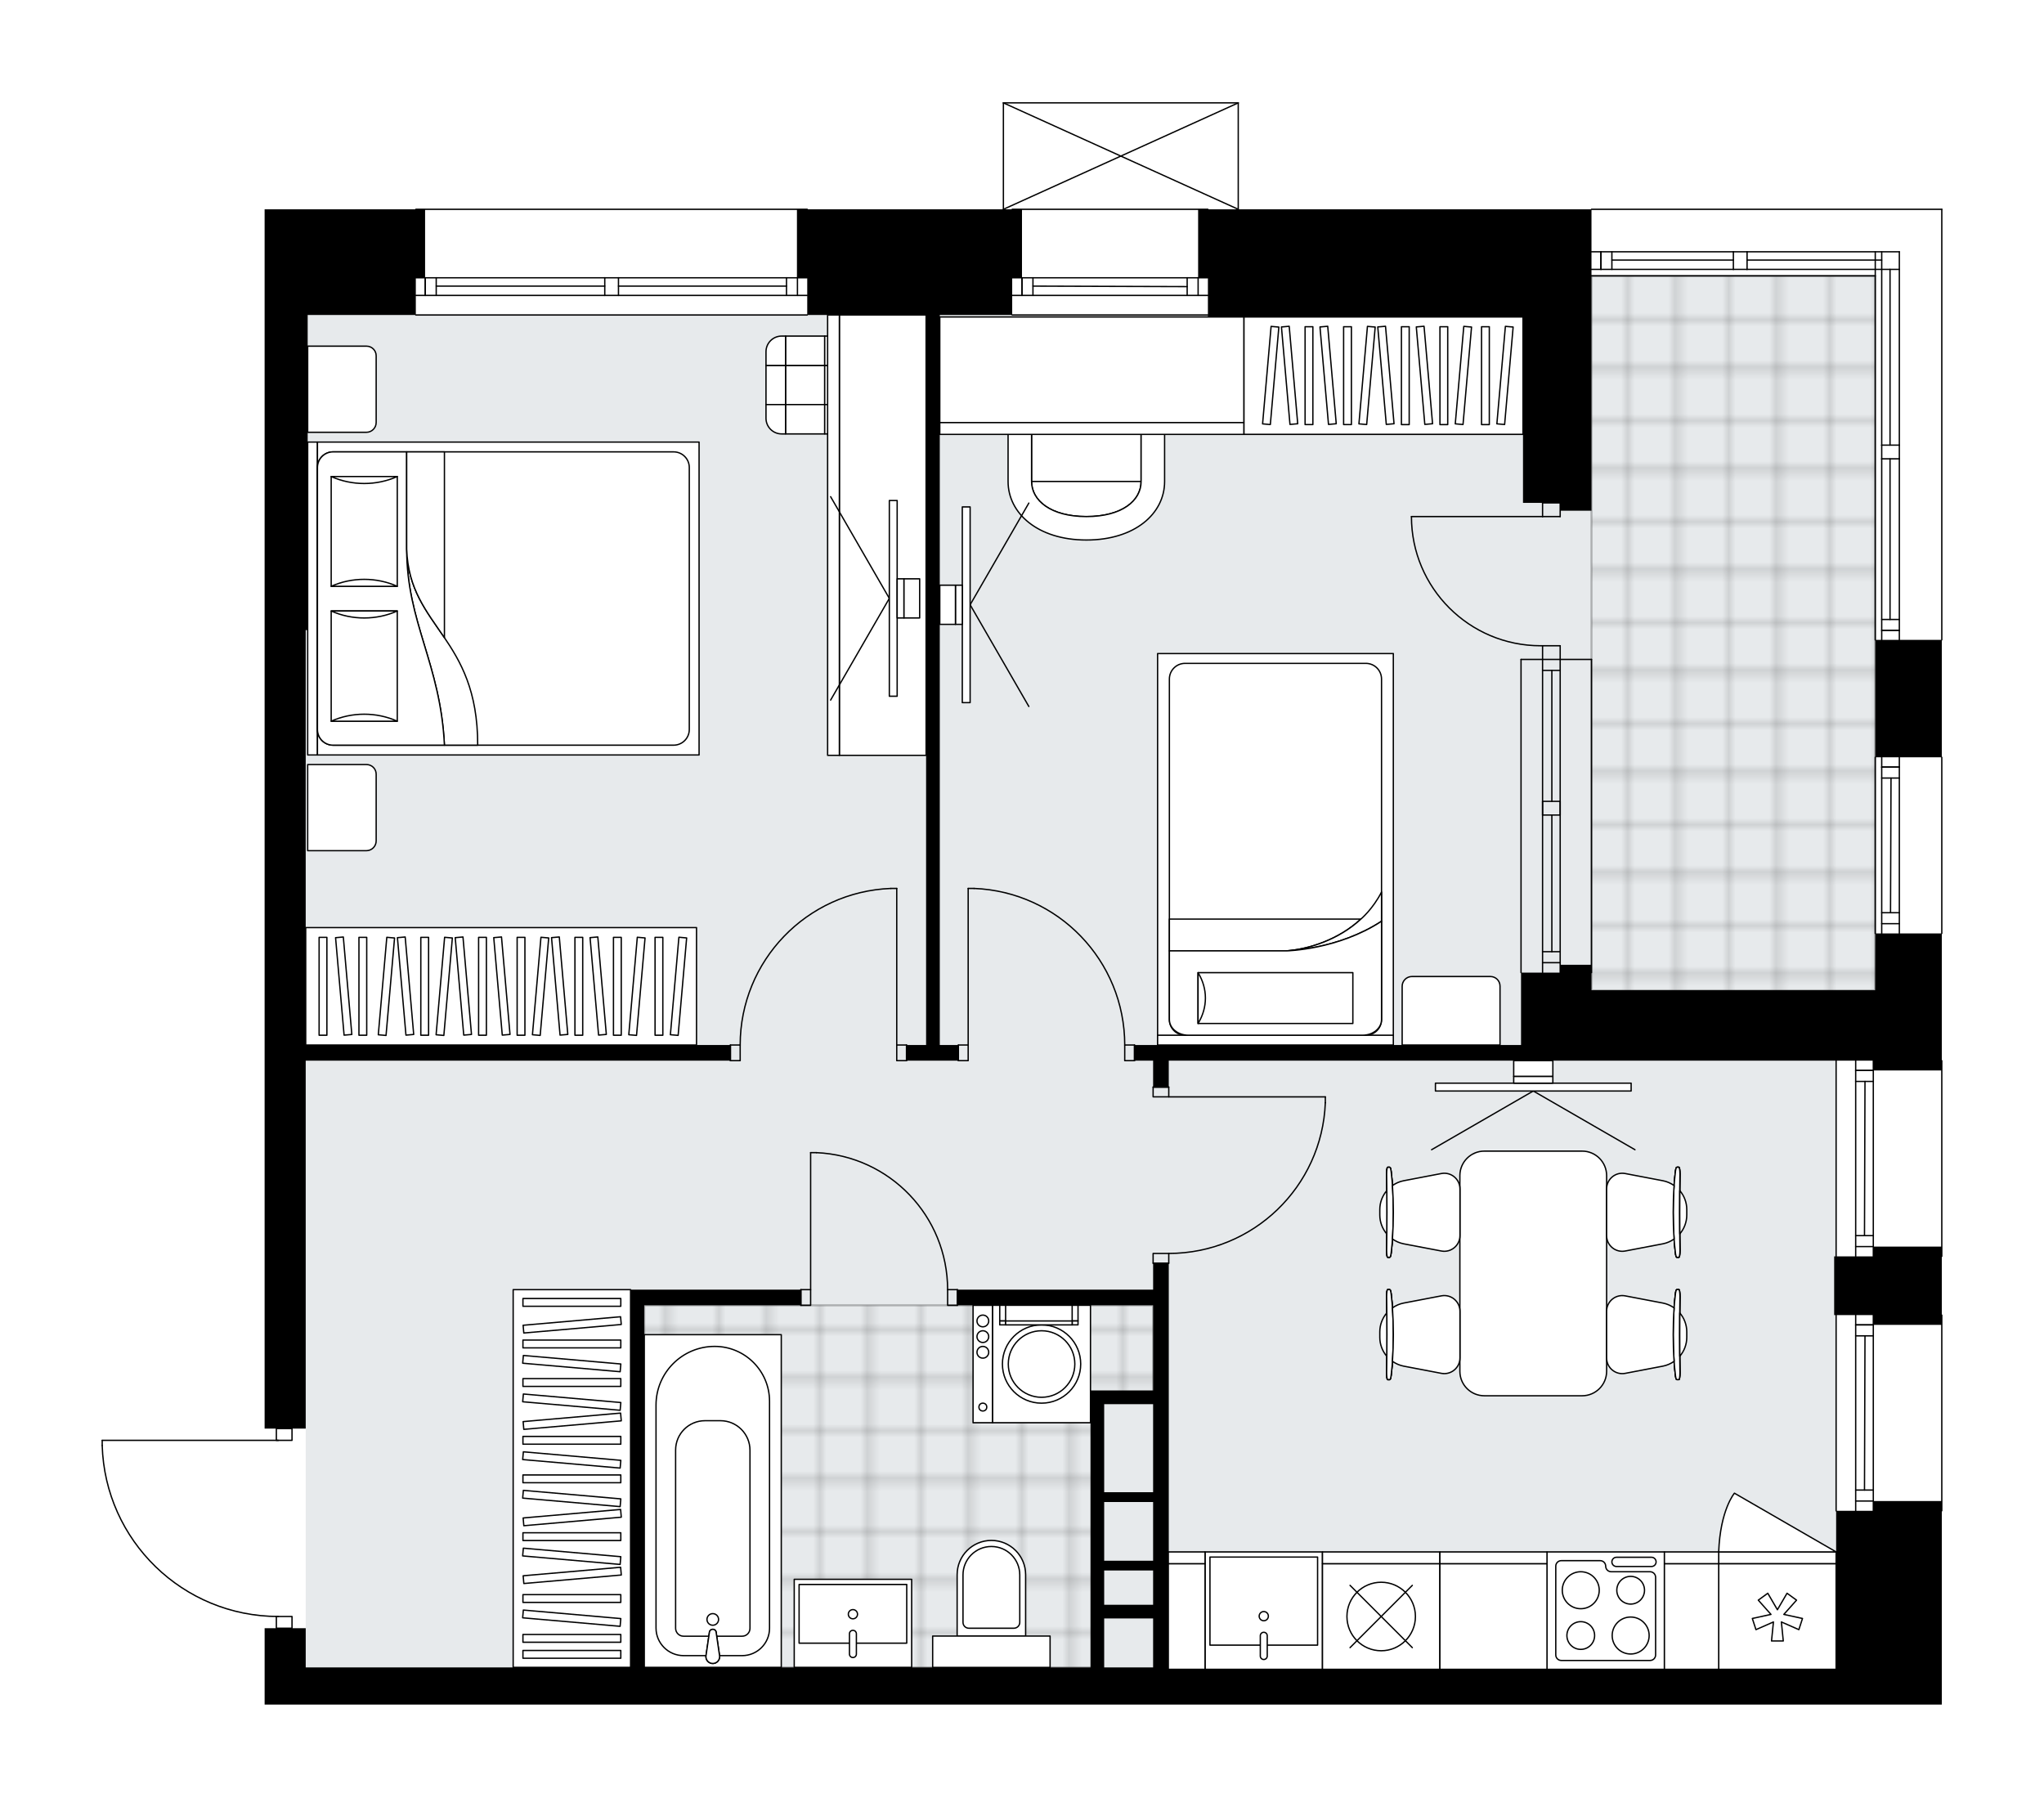 <svg xmlns="http://www.w3.org/2000/svg" xmlns:xlink="http://www.w3.org/1999/xlink" height="1767.78px" id="Layer_1" style="enable-background:new 0 0 2000 1767.78;" version="1.1" viewBox="0 0 2000 1767.78" width="2000px" x="0px" y="0px" xml:space="preserve">
<style type="text/css">
	.st0{fill:none;}
	.st1{opacity:0.25;fill:none;stroke:#000000;stroke-width:0.4;stroke-miterlimit:10;}
	.st2{fill:#FFFFFF;}
	.st3{fill:#E7EAEC;}
	
		.st4{fill:url(#SVGID_1_);stroke:#000000;stroke-width:2;stroke-linecap:round;stroke-linejoin:round;stroke-miterlimit:10;stroke-opacity:0.25;}
	
		.st5{fill:url(#SVGID_00000046340006368304794150000004859727982736964480_);stroke:#000000;stroke-width:2;stroke-linecap:round;stroke-linejoin:round;stroke-miterlimit:10;stroke-opacity:0.25;}
	.st6{fill:none;stroke:#000000;stroke-width:1.3;stroke-linecap:round;stroke-linejoin:round;stroke-miterlimit:10;}
	.st7{fill:#FFFFFF;stroke:#000000;stroke-width:1.3;stroke-linecap:round;stroke-linejoin:round;stroke-miterlimit:10;}
	.st8{fill:none;stroke:#000000;stroke-width:1.3;stroke-linecap:round;stroke-linejoin:round;stroke-dasharray:1.915;}
	.st9{font-family: 'Arial-BoldMT','Arial'; font-weight:bold;}
	.st10{font-size:100.366px;}
	.st11{font-size:84.925px;}
	.st12{font-family: 'ArialMT','Arial';}
	.st13{font-size:40px;}
</style>
<pattern height="14.57" id="New_Pattern_Swatch_2" patternUnits="userSpaceOnUse" style="overflow:visible;" viewBox="7.49 -22.06 14.57 14.57" width="14.57" x="4280.4" y="-3095.89">
	<g>
		<rect class="st0" height="14.57" width="14.57" x="7.49" y="-22.06" />
		<g>
			<rect class="st1" height="7.29" width="7.29" x="14.77" y="-7.49" />
		</g>
		<g>
			<rect class="st1" height="7.29" width="7.29" x="0.2" y="-7.49" />
		</g>
		<g>
			<rect class="st1" height="7.29" width="7.29" x="22.06" y="-14.77" />
		</g>
		<g>
			<rect class="st1" height="7.29" width="7.29" x="7.49" y="-14.77" />
			<rect class="st1" height="7.29" width="7.29" x="14.77" y="-22.06" />
		</g>
		<g>
			<rect class="st1" height="7.29" width="7.29" x="0.2" y="-22.06" />
		</g>
		<g>
			<rect class="st1" height="7.29" width="7.29" x="22.06" y="-29.35" />
		</g>
		<g>
			<rect class="st1" height="7.29" width="7.29" x="7.49" y="-29.35" />
		</g>
	</g>
</pattern>
<path class="st2" d="M1900.65,204.78v421.28  c0,0.36-0.29,0.65-0.65,0.65v113.59c0.36,0,0.65,0.29,0.65,0.65V913.3c0,0.36-0.29,0.65-0.65,0.65v54.88v68.29  c0.36,0,0.65,0.29,0.65,0.65v191.49c0,0.36-0.29,0.65-0.65,0.65v56.15c0.36,0,0.65,0.29,0.65,0.65v191.49  c0,0.36-0.29,0.65-0.65,0.65v188.93h-103.41h-270h-344.68H677.02v1.91c0,0.36-0.29,0.65-0.65,0.65s-0.65-0.29-0.65-0.65v-1.91  h-68.29h-308.3h-40.21v-74.68h10.84v-10.87c-44.31-0.65-86.11-17.94-117.97-48.87c-32.48-31.53-51.1-73.81-52.44-119.06  c0,0,0-0.01,0-0.01c0,0,0-0.01,0-0.01v-5.02c0-0.36,0.29-0.65,0.65-0.65h169.76v-10.84c0,0,0,0,0,0h-10.84v-95.74V616.49v-68.94  V308.19V271.8v-67.02h147.3c0-0.36,0.29-0.65,0.65-0.65h382.98c0.36,0,0.65,0.29,0.65,0.65h190.64V100.65c0,0,0,0,0-0.01  c0-0.05,0.02-0.09,0.03-0.14c0.01-0.04,0.01-0.08,0.03-0.12c0,0,0-0.01,0-0.01c0.01-0.03,0.04-0.05,0.06-0.08  c0.03-0.04,0.05-0.09,0.09-0.12c0.03-0.03,0.07-0.05,0.1-0.07c0.03-0.02,0.07-0.05,0.1-0.06c0.05-0.02,0.1-0.03,0.16-0.03  c0.03,0,0.05-0.02,0.08-0.02h0.02c0,0,0,0,0,0h229.77c0.03,0,0.06,0.01,0.1,0.02c0.05,0.01,0.1,0.01,0.14,0.03  c0.04,0.02,0.07,0.04,0.11,0.07c0.03,0.02,0.07,0.04,0.1,0.07c0.04,0.04,0.06,0.08,0.09,0.13c0.02,0.03,0.04,0.04,0.05,0.07  c0,0,0,0,0,0.01c0.02,0.04,0.02,0.09,0.03,0.13c0.01,0.04,0.02,0.08,0.03,0.12c0,0,0,0,0,0.01v104.13h344.34  c0-0.36,0.29-0.65,0.65-0.65H1900C1900.36,204.13,1900.65,204.42,1900.65,204.78z" id="background" />
<g id="floor">
	<polygon class="st3" points="1796.59,1037.77 1834.89,1037.77 1834.89,269.89 1488.29,269.89 1488.29,308.19 299.13,308.19    299.13,1631.39 1796.59,1631.39  " />
	<pattern id="SVGID_1_" patternTransform="matrix(6.588 0 0 6.588 66926.922 17101.625)" xlink:href="#New_Pattern_Swatch_2">
	</pattern>
	<polygon class="st4" points="1073.72,1370.27 1128.29,1370.27 1128.29,1277.13 630.41,1277.13 630.41,1631.39 1073.72,1631.39  " />
	
		<pattern id="SVGID_00000066501584338945926650000012095305044054880700_" patternTransform="matrix(6.588 0 0 6.588 66926.922 17101.625)" xlink:href="#New_Pattern_Swatch_2">
	</pattern>
	
		<polygon points="   1557.23,969.03 1557.23,269.89 1834.89,269.89 1834.89,969.03  " style="fill:url(#SVGID_00000066501584338945926650000012095305044054880700_);stroke:#000000;stroke-width:2;stroke-linecap:round;stroke-linejoin:round;stroke-miterlimit:10;stroke-opacity:0.25;" />
	<g id="LWPOLYLINE_00000086673169588588016020000008438063960001882796_">
		<rect class="st6" height="15.32" width="9.57" x="783.61" y="1261.82" />
	</g>
	<g id="LWPOLYLINE_00000150784190005059568450000011428027107464840876_">
		<rect class="st6" height="15.32" width="9.57" x="927.22" y="1261.82" />
	</g>
	<g id="LINE_00000138555995449198087380000015296780463297201078_">
		<line class="st6" x1="783.61" x2="783.61" y1="1261.82" y2="1277.13" />
	</g>
	<g id="LINE_00000097476713396522447670000006097117601453011108_">
		<line class="st6" x1="936.8" x2="936.8" y1="1261.82" y2="1277.13" />
	</g>
	<g id="LINE_00000029753291952608925340000008879180673789180089_">
		<line class="st6" x1="793.18" x2="793.18" y1="1261.82" y2="1127.77" />
	</g>
	<g id="ARC_00000168808738075330731490000007788693487181633969_">
		<path class="st6" d="M798.92,1127.77c71.73,3.19,128.25,62.25,128.3,134.04" />
	</g>
	<g id="LINE_00000054949396780444385400000013320633386098896317_">
		<line class="st6" x1="793.18" x2="798.92" y1="1127.77" y2="1127.77" />
	</g>
	<g id="LWPOLYLINE_00000039835887847585613620000010791062513946036887_">
		<rect class="st6" height="9.57" width="15.32" x="1128.29" y="1063.62" />
	</g>
	<g id="LWPOLYLINE_00000180361806642500382900000018116281785937942664_">
		<rect class="st6" height="9.57" width="15.32" x="1128.29" y="1226.39" />
	</g>
	<g id="LINE_00000011008108476084609590000007878821478702343598_">
		<line class="st6" x1="1143.61" x2="1128.29" y1="1063.62" y2="1063.62" />
	</g>
	<g id="LINE_00000083050825151711855070000001336457007014642616_">
		<line class="st6" x1="1143.61" x2="1128.29" y1="1235.96" y2="1235.96" />
	</g>
	<g id="LINE_00000031171418877602658340000008714358435111790515_">
		<line class="st6" x1="1143.61" x2="1296.8" y1="1073.2" y2="1073.2" />
	</g>
	<g id="LINE_00000047048240061428867590000016094787152295635585_">
		<line class="st6" x1="1296.8" x2="1296.8" y1="1078.94" y2="1073.2" />
	</g>
	<g id="ARC_00000111871115330245900570000003764344662248668550_">
		<path class="st6" d="M1296.8,1078.94c-3.19,82.31-70.82,147.41-153.19,147.45" />
	</g>
	<g id="LWPOLYLINE_00000085933301378074692570000007483901276278983809_">
		<rect class="st6" height="15.32" width="9.57" x="937.76" y="1022.45" />
	</g>
	<g id="LWPOLYLINE_00000092451700891369469070000016593340338119961986_">
		<rect class="st6" height="15.32" width="9.57" x="1100.52" y="1022.45" />
	</g>
	<g id="LINE_00000101089451687777878610000002957510567329078947_">
		<line class="st6" x1="937.76" x2="937.76" y1="1022.45" y2="1037.77" />
	</g>
	<g id="LINE_00000071551215320088614380000003518554539990316932_">
		<line class="st6" x1="1110.1" x2="1110.1" y1="1022.45" y2="1037.77" />
	</g>
	<g id="LINE_00000105407981497014543940000015939501647852369054_">
		<line class="st6" x1="947.33" x2="947.33" y1="1022.45" y2="869.26" />
	</g>
	<g id="LINE_00000029007982220679049980000012489203670986111650_">
		<line class="st6" x1="953.08" x2="947.33" y1="869.26" y2="869.26" />
	</g>
	<g id="ARC_00000008869729847912930300000017529869580064883345_">
		<path class="st6" d="M953.08,869.26c82.31,3.19,147.41,70.82,147.45,153.19" />
	</g>
	<g id="LWPOLYLINE_00000165929213871423606380000012111980215966593696_">
		<rect class="st6" height="15.32" width="9.57" x="877.44" y="1022.45" />
	</g>
	<g id="LWPOLYLINE_00000078735226516061926870000008320994538712305554_">
		<rect class="st6" height="15.32" width="9.57" x="714.67" y="1022.45" />
	</g>
	<g id="LINE_00000037654178678593057620000005899760928157847948_">
		<line class="st6" x1="887.01" x2="887.01" y1="1022.45" y2="1037.77" />
	</g>
	<g id="LINE_00000104694620864098027520000016537485936546003088_">
		<line class="st6" x1="714.67" x2="714.67" y1="1022.45" y2="1037.77" />
	</g>
	<g id="LINE_00000097495339603505707270000006476358778629525672_">
		<line class="st6" x1="877.44" x2="877.44" y1="1022.45" y2="869.26" />
	</g>
	<g id="LINE_00000167359300281226223170000018310738214575797403_">
		<line class="st6" x1="871.69" x2="877.44" y1="869.26" y2="869.26" />
	</g>
	<g id="ARC_00000128483418826478808930000015982761327578003347_">
		<path class="st6" d="M724.24,1022.45c0.04-82.37,65.14-150,147.45-153.19" />
	</g>
	<g id="LWPOLYLINE_00000104707194971434066830000001922561842697661599_">
		<rect class="st6" height="11.49" width="15.32" x="270.41" y="1581.61" />
	</g>
	<g id="LWPOLYLINE_00000065036218763769549730000005464881237136911771_">
		<rect class="st6" height="11.49" width="15.32" x="270.41" y="1397.77" />
	</g>
	<g id="LWPOLYLINE_00000136377841722698395860000006644492206012960682_">
		<path class="st6" d="M100,1414.28c2.76,93.2,79.1,167.32,172.34,167.32" />
	</g>
	<g id="LINE_00000147185557032711565220000017980867801903787668_">
		<line class="st6" x1="272.34" x2="100" y1="1409.26" y2="1409.26" />
	</g>
	<g id="LINE_00000099631566509518044520000006709091104276633747_">
		<line class="st6" x1="100" x2="100" y1="1409.26" y2="1414.28" />
	</g>
	<g id="ARC_00000052800350984529218940000015379396819170078896_">
		<path class="st6" d="M1381.06,505.42c0.01,69.81,56.6,126.4,126.42,126.4c0.63,0,1.25,0,1.88-0.01" />
	</g>
	<g id="LINE_00000129897949486797560630000000695065075260590990_">
		<line class="st6" x1="1509.36" x2="1381.06" y1="505.42" y2="505.42" />
	</g>
	<g id="LINE_00000015337595310572857540000007732916898152609955_">
		<line class="st6" x1="1509.36" x2="1509.36" y1="645.21" y2="631.81" />
	</g>
	<g id="LINE_00000168829121564032510600000015015423786402181033_">
		<line class="st6" x1="1509.36" x2="1526.59" y1="631.81" y2="631.81" />
	</g>
	<g id="LINE_00000119102385160559290090000014734405788592995459_">
		<line class="st6" x1="1526.59" x2="1526.59" y1="631.81" y2="645.21" />
	</g>
	<g id="LINE_00000136413885385503457120000006916870959782813609_">
		<line class="st6" x1="1526.59" x2="1526.59" y1="492.02" y2="505.42" />
	</g>
	<g id="LINE_00000059988310370611776570000002045850090344349607_">
		<line class="st6" x1="1526.59" x2="1509.36" y1="505.42" y2="505.42" />
	</g>
	<g id="LINE_00000063611366980194995320000004620925023571703194_">
		<line class="st6" x1="1509.36" x2="1509.36" y1="505.42" y2="492.02" />
	</g>
	<g id="LINE_00000129899673064175597830000003896060249397091211_">
		<line class="st6" x1="1526.59" x2="1509.36" y1="492.02" y2="492.02" />
	</g>
	<g id="LINE_00000178181658713394033670000015475702817187596965_">
		<line class="st6" x1="406.87" x2="789.86" y1="204.78" y2="204.78" />
	</g>
	<g id="LINE_00000147917840452291317870000009677651281458706097_">
		<line class="st6" x1="789.86" x2="605.16" y1="289.04" y2="289.04" />
	</g>
	<g id="LINE_00000085226197966240930950000004711438090962545057_">
		<line class="st6" x1="591.75" x2="406.87" y1="289.04" y2="289.04" />
	</g>
	<g id="LINE_00000129908564811453976940000016541556854597156287_">
		<line class="st6" x1="416.11" x2="416.11" y1="271.8" y2="289.04" />
	</g>
	<g id="LINE_00000068635013991051707810000010348360989138465723_">
		<line class="st6" x1="780.28" x2="780.28" y1="271.8" y2="289.04" />
	</g>
	<g id="LINE_00000132080367197633866300000014697517070948025503_">
		<line class="st6" x1="789.86" x2="605.16" y1="271.8" y2="271.8" />
	</g>
	<g id="LINE_00000047044181764851799180000004189778906584907427_">
		<line class="st6" x1="591.75" x2="406.87" y1="271.8" y2="271.8" />
	</g>
	<g id="LINE_00000024682432193430904090000010155005746112168625_">
		<line class="st6" x1="591.75" x2="426.83" y1="279.94" y2="279.94" />
	</g>
	<g id="LINE_00000005986469134199307250000009995607604364547753_">
		<line class="st6" x1="769.56" x2="605.16" y1="279.94" y2="279.94" />
	</g>
	<g id="LINE_00000057123472947634815110000004157347163986896039_">
		<line class="st6" x1="769.56" x2="769.56" y1="289.04" y2="271.8" />
	</g>
	<g id="LINE_00000153683911333139902710000001469104271268014780_">
		<line class="st6" x1="416.11" x2="416.11" y1="271.8" y2="289.04" />
	</g>
	<g id="LINE_00000085215602085415555570000003841399571041600416_">
		<line class="st6" x1="426.83" x2="426.83" y1="289.04" y2="271.8" />
	</g>
	<g id="LINE_00000085245832651998667180000011711955483254261175_">
		<line class="st6" x1="605.16" x2="605.16" y1="271.8" y2="289.04" />
	</g>
	<g id="LINE_00000066480455614764163930000004819506351043645087_">
		<line class="st6" x1="605.16" x2="591.75" y1="289.04" y2="289.04" />
	</g>
	<g id="LINE_00000030454317777419596370000014537324801221945022_">
		<line class="st6" x1="591.75" x2="591.75" y1="289.04" y2="271.8" />
	</g>
	<g id="LINE_00000165198080900382997420000012756615373091524513_">
		<line class="st6" x1="591.75" x2="605.16" y1="271.8" y2="271.8" />
	</g>
	<g id="LINE_00000027564513475852562920000015727397208327047068_">
		<line class="st6" x1="789.86" x2="406.87" y1="308.19" y2="308.19" />
	</g>
	<g id="LINE_00000042012582699820993250000011068817324873322121_">
		<line class="st6" x1="1509.36" x2="1509.36" y1="645.21" y2="951.6" />
	</g>
	<g id="LINE_00000103963574241979145620000007475267227601145490_">
		<line class="st6" x1="1526.59" x2="1526.59" y1="645.21" y2="951.6" />
	</g>
	<g id="LINE_00000116935404628343507050000004596230340448568477_">
		<line class="st6" x1="1518.45" x2="1518.45" y1="655.94" y2="784.04" />
	</g>
	<g id="LINE_00000114038475760909101890000004199801404559779458_">
		<line class="st6" x1="1509.36" x2="1526.59" y1="941.89" y2="941.89" />
	</g>
	<g id="LINE_00000140722221859558521340000017376754510279269565_">
		<line class="st6" x1="1509.36" x2="1526.59" y1="655.94" y2="655.94" />
	</g>
	<g id="LINE_00000134946208903110868990000004941356462105813156_">
		<line class="st6" x1="1488.29" x2="1488.29" y1="645.21" y2="951.6" />
	</g>
	<g id="LINE_00000017515973045625168590000004198022032302409353_">
		<line class="st6" x1="1557.23" x2="1557.23" y1="951.6" y2="645.21" />
	</g>
	<g id="LINE_00000052064268945989605600000005038798665433526192_">
		<line class="st6" x1="1509.34" x2="1526.58" y1="931.16" y2="931.16" />
	</g>
	<g id="LINE_00000049936027016365331280000008190241930413990577_">
		<line class="st6" x1="1488.29" x2="1557.23" y1="645.21" y2="645.21" />
	</g>
	<g id="LINE_00000177442898789778705350000015436478117722161054_">
		<line class="st6" x1="1509.36" x2="1526.59" y1="784.04" y2="784.04" />
	</g>
	<g id="LINE_00000173880194386050747700000002431238915758942099_">
		<line class="st6" x1="1526.59" x2="1526.59" y1="784.04" y2="797.45" />
	</g>
	<g id="LINE_00000181796691662533823480000006145240671985280911_">
		<line class="st6" x1="1526.59" x2="1509.36" y1="797.45" y2="797.45" />
	</g>
	<g id="LINE_00000031891949946530471230000016493138512336317319_">
		<line class="st6" x1="1509.36" x2="1509.36" y1="797.45" y2="784.04" />
	</g>
	<g id="LWPOLYLINE_00000064319365027830932210000016434576477953928599_">
		<line class="st6" x1="1518.45" x2="1518.45" y1="797.45" y2="931.16" />
	</g>
	<g id="LINE_00000109013715113567120180000010370718947844132998_">
		<line class="st6" x1="990.42" x2="1181.91" y1="204.78" y2="204.78" />
	</g>
	<g id="LINE_00000162352584548946923260000006474450123294758559_">
		<line class="st6" x1="1181.91" x2="990.42" y1="289.04" y2="289.04" />
	</g>
	<g id="LINE_00000082350939177047837840000010943498874135205546_">
		<line class="st6" x1="999.99" x2="999.99" y1="271.8" y2="289.04" />
	</g>
	<g id="LINE_00000029755942409029779480000016045978167034080911_">
		<line class="st6" x1="1172.33" x2="1172.33" y1="271.8" y2="289.04" />
	</g>
	<g id="LINE_00000139981293808956816750000013641291391062950285_">
		<line class="st6" x1="1181.91" x2="990.42" y1="271.8" y2="271.8" />
	</g>
	<g id="LINE_00000169533113095589030300000006872866183738881694_">
		<line class="st6" x1="1161.61" x2="1010.72" y1="280.42" y2="279.94" />
	</g>
	<g id="LINE_00000122700550683762773150000016648412804729029777_">
		<line class="st6" x1="1161.61" x2="1161.61" y1="289.04" y2="271.8" />
	</g>
	<g id="LINE_00000090296465205422697250000005209411362853280187_">
		<line class="st6" x1="999.99" x2="999.99" y1="271.8" y2="289.04" />
	</g>
	<g id="LINE_00000049921477178382058590000003858426351371428794_">
		<line class="st6" x1="1010.72" x2="1010.72" y1="289.04" y2="271.8" />
	</g>
	<g id="LINE_00000090256005799444126480000008382189362903236228_">
		<line class="st6" x1="1181.91" x2="990.42" y1="308.19" y2="308.19" />
	</g>
	<g id="LINE_00000039827426378878395140000012576112450265082540_">
		<line class="st6" x1="1557.23" x2="1900" y1="204.78" y2="204.78" />
	</g>
	<g id="LINE_00000017478975268147861080000004055816400212880305_">
		<line class="st6" x1="1858.45" x2="1709.47" y1="263.57" y2="263.57" />
	</g>
	<g id="LINE_00000169527550558948617990000008949204016449731003_">
		<line class="st6" x1="1696.06" x2="1557.23" y1="263.57" y2="263.57" />
	</g>
	<g id="LINE_00000127029290088619614640000003165590988894482337_">
		<line class="st6" x1="1566.46" x2="1566.46" y1="246.34" y2="263.57" />
	</g>
	<g id="LINE_00000111183130138511369310000006567808643137937574_">
		<line class="st6" x1="1858.45" x2="1709.47" y1="246.34" y2="246.34" />
	</g>
	<g id="LINE_00000110465761797453127180000012740747120020457916_">
		<line class="st6" x1="1696.06" x2="1557.23" y1="246.34" y2="246.34" />
	</g>
	<g id="LINE_00000165941505452109509020000010451223580720420797_">
		<line class="st6" x1="1696.06" x2="1577.19" y1="254.47" y2="254.47" />
	</g>
	<g id="LINE_00000004525541331944774820000002269546503512284054_">
		<line class="st6" x1="1841.21" x2="1709.47" y1="254.47" y2="254.47" />
	</g>
	<g id="LINE_00000069372093895222990270000001155110113146111893_">
		<line class="st6" x1="1566.46" x2="1566.46" y1="246.34" y2="263.57" />
	</g>
	<g id="LINE_00000122685538937859766310000010020661970198154394_">
		<line class="st6" x1="1577.19" x2="1577.19" y1="263.57" y2="246.34" />
	</g>
	<g id="LINE_00000106126102099049013830000007193579706558190014_">
		<line class="st6" x1="1709.47" x2="1709.47" y1="246.34" y2="263.57" />
	</g>
	<g id="LINE_00000132086618407126933920000014524728980429838243_">
		<line class="st6" x1="1709.47" x2="1696.06" y1="263.57" y2="263.57" />
	</g>
	<g id="LINE_00000154384799718655217990000017333731948807186366_">
		<line class="st6" x1="1696.06" x2="1696.06" y1="263.57" y2="246.34" />
	</g>
	<g id="LINE_00000023994349173492497660000002650421929069925292_">
		<line class="st6" x1="1696.06" x2="1709.47" y1="246.34" y2="246.34" />
	</g>
	<g id="LINE_00000080201610346209498000000012162566330468483457_">
		<line class="st6" x1="1834.89" x2="1557.23" y1="269.89" y2="269.89" />
	</g>
	<g id="LINE_00000026849161606340749210000007680782021416044961_">
		<line class="st6" x1="1834.89" x2="1834.89" y1="626.06" y2="246.34" />
	</g>
	<g id="LINE_00000169541127338818492780000001058642978775423896_">
		<line class="st6" x1="1858.45" x2="1858.45" y1="246.34" y2="435.53" />
	</g>
	<g id="LINE_00000082356822576732729050000003973249077405364402_">
		<line class="st6" x1="1858.45" x2="1858.45" y1="448.93" y2="626.06" />
	</g>
	<g id="LINE_00000128477304059980501520000014242861560291259269_">
		<line class="st6" x1="1841.21" x2="1858.45" y1="616.83" y2="616.83" />
	</g>
	<g id="LINE_00000027604347720058486480000014011347796117215907_">
		<line class="st6" x1="1841.21" x2="1841.21" y1="246.34" y2="435.53" />
	</g>
	<g id="LINE_00000143614737407031887030000010403171975428919475_">
		<line class="st6" x1="1841.21" x2="1841.21" y1="448.93" y2="626.06" />
	</g>
	<g id="LINE_00000005252088409109825580000015252482871363795881_">
		<line class="st6" x1="1849.35" x2="1849.35" y1="448.93" y2="606.11" />
	</g>
	<g id="LINE_00000060020858578264326170000001041964848432191921_">
		<line class="st6" x1="1849.35" x2="1849.35" y1="263.57" y2="435.53" />
	</g>
	<g id="LINE_00000078032756258098669320000003650222959823579022_">
		<line class="st6" x1="1841.21" x2="1858.45" y1="616.83" y2="616.83" />
	</g>
	<g id="LINE_00000037657280052436670740000000530368186603160483_">
		<line class="st6" x1="1858.45" x2="1841.21" y1="606.11" y2="606.11" />
	</g>
	<g id="LINE_00000072243180187179341670000000340475697823400591_">
		<line class="st6" x1="1841.21" x2="1858.45" y1="435.53" y2="435.53" />
	</g>
	<g id="LINE_00000165204471007363095770000007364584425499141765_">
		<line class="st6" x1="1858.45" x2="1858.45" y1="435.53" y2="448.93" />
	</g>
	<g id="LINE_00000065757919870430541110000009547054553322727316_">
		<line class="st6" x1="1858.45" x2="1841.21" y1="448.93" y2="448.93" />
	</g>
	<g id="LINE_00000137100708749846189320000007825036784942619544_">
		<line class="st6" x1="1841.21" x2="1841.21" y1="448.93" y2="435.53" />
	</g>
	<g id="LINE_00000139267926496866934160000013842982844430951559_">
		<line class="st6" x1="1900" x2="1900" y1="204.78" y2="626.06" />
	</g>
	<g id="LINE_00000122716315338025447790000008147961982971225761_">
		<line class="st6" x1="1900" x2="1900" y1="740.96" y2="913.3" />
	</g>
	<g id="LINE_00000141455305526149808370000004917942404891687077_">
		<line class="st6" x1="1841.21" x2="1841.21" y1="913.3" y2="740.96" />
	</g>
	<g id="LINE_00000081641571482271714610000005257901490477071519_">
		<line class="st6" x1="1858.45" x2="1841.21" y1="750.53" y2="750.53" />
	</g>
	<g id="LINE_00000078010808285285106450000009277669454211799220_">
		<line class="st6" x1="1858.45" x2="1841.21" y1="903.73" y2="903.73" />
	</g>
	<g id="LINE_00000049188980066514189910000016621498844600056215_">
		<line class="st6" x1="1858.45" x2="1858.45" y1="913.3" y2="740.96" />
	</g>
	<g id="LINE_00000077322366107871595520000015377403056189614770_">
		<line class="st6" x1="1849.83" x2="1850.31" y1="893" y2="761.26" />
	</g>
	<g id="LINE_00000147193600062479363090000000452106919532688024_">
		<line class="st6" x1="1841.21" x2="1858.45" y1="893" y2="893" />
	</g>
	<g id="LINE_00000023987637496050279050000013663512328450098598_">
		<line class="st6" x1="1858.45" x2="1841.21" y1="750.53" y2="750.53" />
	</g>
	<g id="LINE_00000115501973414103577220000014008185981642522530_">
		<line class="st6" x1="1841.21" x2="1858.45" y1="761.26" y2="761.26" />
	</g>
	<g id="LINE_00000179631751158896856410000012170113080313524134_">
		<line class="st6" x1="1834.89" x2="1834.89" y1="913.3" y2="740.96" />
	</g>
	<g id="LINE_00000152981773488827844480000005339401106695913906_">
		<line class="st6" x1="1900" x2="1900" y1="1037.77" y2="1229.26" />
	</g>
	<g id="LINE_00000176014755214667550540000012881505820564083587_">
		<line class="st6" x1="1815.74" x2="1815.74" y1="1229.26" y2="1037.77" />
	</g>
	<g id="LINE_00000124158699662516294790000015651843648963952289_">
		<line class="st6" x1="1832.98" x2="1815.74" y1="1047.35" y2="1047.35" />
	</g>
	<g id="LINE_00000101095178453727198360000004770615907867689383_">
		<line class="st6" x1="1832.98" x2="1815.74" y1="1219.69" y2="1219.69" />
	</g>
	<g id="LINE_00000003791178402056092090000010119706675872415638_">
		<line class="st6" x1="1832.98" x2="1832.98" y1="1229.26" y2="1037.77" />
	</g>
	<g id="LINE_00000071519891043407910870000005741971517165755833_">
		<line class="st6" x1="1824.36" x2="1824.84" y1="1208.96" y2="1058.07" />
	</g>
	<g id="LINE_00000078033300534552039500000003512390538456069265_">
		<line class="st6" x1="1815.74" x2="1832.98" y1="1208.96" y2="1208.96" />
	</g>
	<g id="LINE_00000107571673092967579540000011947593535669141423_">
		<line class="st6" x1="1832.98" x2="1815.74" y1="1047.35" y2="1047.35" />
	</g>
	<g id="LINE_00000142170915232280785420000004217317501007482552_">
		<line class="st6" x1="1815.74" x2="1832.98" y1="1058.07" y2="1058.07" />
	</g>
	<g id="LINE_00000111886292876962876500000002997758252933280953_">
		<line class="st6" x1="1796.59" x2="1796.59" y1="1229.26" y2="1037.77" />
	</g>
	<g id="LINE_00000049194016966795582230000010570507038360746882_">
		<line class="st6" x1="1900" x2="1900" y1="1286.71" y2="1478.2" />
	</g>
	<g id="LINE_00000070820579045774494350000009434605964518528403_">
		<line class="st6" x1="1815.74" x2="1815.74" y1="1478.2" y2="1286.71" />
	</g>
	<g id="LINE_00000132767098970328114730000014059558627186092213_">
		<line class="st6" x1="1832.98" x2="1815.74" y1="1296.28" y2="1296.28" />
	</g>
	<g id="LINE_00000137833857197501080290000003318469661878297751_">
		<line class="st6" x1="1832.98" x2="1815.74" y1="1468.63" y2="1468.63" />
	</g>
	<g id="LINE_00000075862860058916942710000016215829163574525863_">
		<line class="st6" x1="1832.98" x2="1832.98" y1="1478.2" y2="1286.71" />
	</g>
	<g id="LINE_00000176003195429767252330000018137164292548231317_">
		<line class="st6" x1="1824.36" x2="1824.84" y1="1457.9" y2="1307.01" />
	</g>
	<g id="LINE_00000173878768223750929870000006756463026238520463_">
		<line class="st6" x1="1815.74" x2="1832.98" y1="1457.9" y2="1457.9" />
	</g>
	<g id="LINE_00000183214885771648112390000006943139099071686580_">
		<line class="st6" x1="1832.98" x2="1815.74" y1="1296.28" y2="1296.28" />
	</g>
	<g id="LINE_00000146466294831119773490000014791894747750335114_">
		<line class="st6" x1="1815.74" x2="1832.98" y1="1307.01" y2="1307.01" />
	</g>
	<g id="LINE_00000183969570666192705500000011658203316942665901_">
		<line class="st6" x1="1796.59" x2="1796.59" y1="1478.2" y2="1286.71" />
	</g>
	<g id="LINE_00000134240308349957229130000000449456677851853737_">
		<line class="st6" x1="981.8" x2="1211.59" y1="100.65" y2="100.65" />
	</g>
	<g id="LINE_00000070822079322087441970000007524339109283882628_">
		<line class="st6" x1="1211.59" x2="1211.59" y1="100.65" y2="204.78" />
	</g>
	<g id="LINE_00000137130983503961748770000011723554150752958380_">
		<line class="st6" x1="981.8" x2="981.8" y1="204.78" y2="100.65" />
	</g>
	<g id="LWPOLYLINE_00000008853005454464256740000006792602196046114707_">
		<line class="st6" x1="1211.59" x2="981.8" y1="204.78" y2="100.65" />
	</g>
	<g id="LWPOLYLINE_00000180352437692164373920000016097978388373050767_">
		<line class="st6" x1="981.8" x2="1211.59" y1="204.78" y2="100.65" />
	</g>
	<polygon points="1181.91,310.1 1490.21,310.1 1490.21,492.02 1526.59,492.02 1526.59,499.68 1557.23,499.68 1557.23,492.02    1557.23,310.1 1557.23,271.8 1557.23,204.78 1172.33,204.78 1172.33,271.8 1181.91,271.8  " />
	<polygon points="990.42,308.19 990.42,271.8 999.99,271.8 999.99,204.78 779.78,204.78 779.78,271.8 789.86,271.8 789.86,308.19    906.16,308.19 906.16,1022.45 887.01,1022.45 887.01,1037.77 937.76,1037.77 937.76,1022.45 919.56,1022.45 919.56,308.19  " />
	<polygon points="301.05,616.49 301.05,547.55 301.05,308.19 406.87,308.19 406.87,271.8 415.94,271.8 415.94,204.78 258.92,204.78    258.92,271.8 258.92,308.19 258.92,547.55 258.92,616.49 258.92,1302.03 258.92,1397.77 299.13,1397.77 299.13,1302.03    299.13,1037.77 714.67,1037.77 714.67,1022.45 299.13,1022.45 299.13,616.49  " />
	<polygon points="1834.78,968.83 1832.98,968.83 1557.23,968.83 1557.23,951.6 1557.23,943.94 1526.59,943.94 1526.59,951.6    1488.29,951.6 1488.29,1022.45 1110.1,1022.45 1110.1,1037.77 1128.29,1037.77 1128.29,1063.62 1143.61,1063.62 1143.61,1037.77    1488.29,1037.77 1557.23,1037.77 1832.98,1037.77 1832.98,1047.34 1900,1047.34 1900,968.83 1900,913.3 1834.89,913.3  " />
	<path d="M1832.98,1478.2h-36.38v155.11h-270v-1.91h-344.68h-38.3v-395.43h-15.32v25.85H936.8v15.32h191.49v83.3h-47.87h-13.4   v114.89v94.79v13.4v47.87h-436.6v-354.26h153.19v-15.32H630.41h-13.4v369.58h-9.57h-308.3v-38.3h-40.21v74.68h40.21h308.3h574.47   h344.68h270H1900V1478.2v-9.58h-67.02V1478.2z M1080.42,1373.84h47.87v86.17h-47.87V1373.84z M1080.42,1469.58h47.87v57.45h-47.87   v-51.7V1469.58z M1080.42,1536.61h47.87v33.51h-47.87V1536.61z M1080.42,1631.39v-47.87h47.87v47.87H1080.42z" />
	<rect height="114.89" width="65.11" x="1834.89" y="626.06" />
	<polygon points="1832.98,1229.26 1794.68,1229.26 1794.68,1286.71 1832.98,1286.71 1832.98,1296.28 1900,1296.28 1900,1219.69    1832.98,1219.69  " />
</g>
<g id="mebel">
	<g>
		
			<rect class="st7" height="19.15" transform="matrix(-4.491537e-11 1 -1 -4.491537e-11 2296.275 372.89)" width="114.89" x="904.25" y="1325.01" />
		
			<rect class="st7" height="95.75" transform="matrix(-4.491537e-11 1 -1 -4.491537e-11 2353.722 315.443)" width="114.89" x="961.69" y="1286.71" />
		<g id="CIRCLE_00000117662314614829859790000012890168676082691241_">
			<circle class="st7" cx="1019.14" cy="1334.58" r="38.3" />
		</g>
		<g id="CIRCLE_00000145745434756942474800000007660138599165099913_">
			<circle class="st7" cx="1019.14" cy="1334.58" r="32.55" />
		</g>
		<g id="CIRCLE_00000085936204093293936310000014465461947651947455_">
			<circle class="st7" cx="961.69" cy="1376.71" r="3.83" />
		</g>
		<g id="CIRCLE_00000125593474055543603310000018360864919244743553_">
			<circle class="st7" cx="961.69" cy="1323.09" r="5.74" />
		</g>
		<g id="CIRCLE_00000153687424004440123150000000891826026466687406_">
			<circle class="st7" cx="961.69" cy="1307.77" r="5.74" />
		</g>
		<g id="CIRCLE_00000044169016066187657770000009956492487213077943_">
			<circle class="st7" cx="961.69" cy="1292.45" r="5.74" />
		</g>
	</g>
	<g>
		
			<rect class="st7" height="325.54" transform="matrix(-1 -8.983404e-11 8.983404e-11 -1 1394.87 2937.252)" width="134.04" x="630.41" y="1305.86" />
		<g id="ARC_00000036224221021177872440000016531788682237951636_">
			<path class="st7" d="M704.05,1619.92c0.09,0.64,0.09,1.29,0,1.93c-0.53,3.65-3.93,6.18-7.58,5.65c-3.65-0.53-6.18-3.93-5.65-7.58     l3.41-23.38c0.32-1.08,1.17-1.93,2.25-2.25c1.77-0.53,3.63,0.48,4.16,2.25L704.05,1619.92z" />
		</g>
		<path class="st7" d="M668.91,1619.9h21.91l3.41-23.37c0.32-1.08,1.17-1.93,2.25-2.25c1.77-0.53,3.63,0.48,4.16,2.25l3.41,23.37    h22.11c14.81,0,26.81-12,26.81-26.81v-222.09c0-29.63-24.02-53.66-53.66-53.66c-31.71,0-57.41,25.7-57.41,57.41v218.14    C641.9,1607.81,653.99,1619.9,668.91,1619.9z" />
		<path class="st7" d="M668.85,1600.89h24.75l0.64-4.36c0.32-1.08,1.17-1.93,2.25-2.25c1.77-0.53,3.63,0.48,4.16,2.25l0.64,4.36    h24.88c4.23,0,7.66-3.43,7.66-7.66v-174.3c0-15.96-12.94-28.9-28.9-28.9h-15.14c-15.86,0-28.72,12.86-28.72,28.72v174.35    C661.05,1597.4,664.54,1600.89,668.85,1600.89z" />
		<g id="ARC_00000103248092599897410060000005492867910792040087_">
			<path class="st7" d="M704.05,1619.92c0.09,0.64,0.09,1.29,0,1.93c-0.53,3.65-3.93,6.18-7.58,5.65c-3.65-0.53-6.18-3.93-5.65-7.58     l3.41-23.38c0.32-1.08,1.17-1.93,2.25-2.25c1.77-0.53,3.63,0.48,4.16,2.25L704.05,1619.92z" />
		</g>
		<circle class="st7" cx="697.43" cy="1584.48" r="5.68" />
	</g>
	<g>
		<rect class="st7" height="86.17" width="114.9" x="777.13" y="1545.22" />
		<rect class="st7" height="57.45" width="105.32" x="781.9" y="1550.26" />
		<path class="st7" d="M834.56,1595.13L834.56,1595.13c-1.87,0-3.39,1.52-3.39,3.39v19.85c0,1.87,1.52,3.39,3.39,3.39l0,0    c1.87,0,3.39-1.52,3.39-3.39v-19.85C837.95,1596.65,836.43,1595.13,834.56,1595.13z" />
		<circle class="st7" cx="834.56" cy="1579.36" r="4.5" />
	</g>
	<g>
		<path class="st7" d="M970.04,1507.18L970.04,1507.18c-18.51,0-33.51,15-33.51,33.51v60.07h67.02v-60.07    C1003.55,1522.18,988.55,1507.18,970.04,1507.18z" />
		<rect class="st7" height="30.64" width="114.89" x="912.59" y="1600.76" />
		<path class="st7" d="M970.04,1513.12L970.04,1513.12c-15.33,0-27.77,12.43-27.77,27.77v46.46c0,3.17,2.57,5.74,5.75,5.74h44.04    c3.17,0,5.75-2.57,5.75-5.74v-46.46C997.8,1525.55,985.37,1513.12,970.04,1513.12z" />
	</g>
	<g>
		<rect class="st7" height="15.32" width="5.74" x="978.22" y="1277.13" />
		<rect class="st7" height="3.83" width="5.74" x="978.22" y="1292.45" />
		<rect class="st7" height="15.32" width="5.74" x="1049.08" y="1277.13" />
		<rect class="st7" height="3.83" width="5.74" x="1049.08" y="1292.45" />
		
			<rect class="st7" height="3.83" transform="matrix(-1 -4.500901e-11 4.500901e-11 -1 2033.045 2588.737)" width="65.11" x="983.97" y="1292.45" />
	</g>
	<g>
		
			<rect class="st7" height="114.89" transform="matrix(-1 -1.224647e-16 1.224647e-16 -1 2473.095 3151.723)" width="114.9" x="1179.1" y="1518.41" />
		
			<rect class="st7" height="86.17" transform="matrix(-1 -1.224647e-16 1.224647e-16 -1 2473.134 3133.083)" width="105.32" x="1183.91" y="1523.46" />
		<path class="st7" d="M1236.57,1597.05L1236.57,1597.05c1.87,0,3.39,1.52,3.39,3.39v19.85c0,1.87-1.52,3.39-3.39,3.39l0,0    c-1.87,0-3.39-1.52-3.39-3.39v-19.85C1233.18,1598.56,1234.7,1597.05,1236.57,1597.05z" />
		<circle class="st7" cx="1236.57" cy="1581.27" r="4.5" />
	</g>
	<g>
		
			<rect class="st7" height="114.89" transform="matrix(-1 -1.224647e-16 1.224647e-16 -1 3142.288 3151.723)" width="114.89" x="1513.7" y="1518.41" />
		<path class="st7" d="M1619.97,1619.21v-75.96c0-3-2.43-5.43-5.43-5.43h-37.98c-3,0-5.43-2.43-5.43-5.43l0,0    c0-3-2.43-5.43-5.43-5.43h-37.98c-3,0-5.43,2.43-5.43,5.43v86.81c0,3,2.43,5.43,5.43,5.43h86.81    C1617.55,1624.64,1619.97,1622.21,1619.97,1619.21z" />
		<path class="st7" d="M1581.7,1523.66h34.23c2.5,0,4.52,2.02,4.52,4.52l0,0c0,2.5-2.02,4.52-4.52,4.52h-34.23    c-2.5,0-4.52-2.02-4.52-4.52l0,0C1577.18,1525.68,1579.21,1523.66,1581.7,1523.66z" />
		<circle class="st7" cx="1595.56" cy="1600.22" r="18.09" />
		<circle class="st7" cx="1546.73" cy="1555.91" r="18.09" />
		<circle class="st7" cx="1595.56" cy="1555.91" r="13.56" />
		<circle class="st7" cx="1546.73" cy="1600.22" r="13.56" />
	</g>
	<g>
		
			<rect class="st7" height="103.41" transform="matrix(-1 -1.224647e-16 1.224647e-16 -1 2702.892 3163.213)" width="114.89" x="1294" y="1529.9" />
		
			<rect class="st7" height="11.49" transform="matrix(-1 -1.224647e-16 1.224647e-16 -1 2702.892 3048.318)" width="114.89" x="1294" y="1518.41" />
		<circle class="st7" cx="1351.45" cy="1581.61" r="33.51" />
		<line class="st7" x1="1320.98" x2="1381.91" y1="1612.07" y2="1551.14" />
		<line class="st7" x1="1320.98" x2="1381.91" y1="1551.14" y2="1612.07" />
	</g>
	<g>
		<rect class="st7" height="103.41" width="114.89" x="1681.7" y="1529.9" />
		<rect class="st7" height="11.49" width="114.89" x="1681.7" y="1518.41" />
		<polygon class="st7" points="1735.26,1586.95 1733.4,1605.54 1744.89,1605.54 1743.03,1586.95 1760.14,1594.47 1763.69,1583.54     1745.44,1579.56 1757.86,1565.62 1748.57,1558.86 1739.15,1575 1729.73,1558.86 1720.43,1565.62 1732.86,1579.56 1714.61,1583.54     1718.16,1594.47   " />
		<path class="st7" d="M1796.59,1518.41l-99.5-57.45c0,0-13.86,16.17-15.39,57.45H1796.59z" />
	</g>
	<g>
		<path class="st7" d="M368.07,348.1v65.29c0,5.29-4.29,9.57-9.57,9.57h-57.45v-84.26h57.63    C363.86,338.71,368.07,342.91,368.07,348.1z" />
		<path class="st7" d="M368.07,757.46v65.29c0,5.29-4.29,9.57-9.57,9.57h-57.45v-84.26h57.63    C363.86,748.06,368.07,752.27,368.07,757.46z" />
		<g>
			
				<rect class="st7" height="9.57" transform="matrix(3.142835e-10 1 -1 3.142835e-10 891.435 279.765)" width="306.12" x="152.77" y="580.81" />
			
				<rect class="st7" height="373.41" transform="matrix(3.142178e-10 1 -1 3.142178e-10 1082.927 88.273)" width="306.12" x="344.26" y="398.9" />
			<path class="st7" d="M310.62,457.43v256.34c0,8.46,6.86,15.32,15.32,15.32h333.19c8.46,0,15.32-6.86,15.32-15.32V457.43     c0-8.46-6.86-15.32-15.32-15.32H325.94C317.48,442.11,310.62,448.97,310.62,457.43z" />
			<path class="st7" d="M434.86,729.09c-3.92-80.07-36.91-119.75-36.94-191.84c2.61,77.14,69.64,85.38,69.5,191.84L434.86,729.09z" />
			<g>
				<path class="st7" d="M434.86,729.09c-3.92-80.07-36.91-119.75-36.94-191.84l0-95.13h-71.98c-8.46,0-15.32,6.86-15.32,15.32      v256.34c0,8.46,6.86,15.32,15.32,15.32L434.86,729.09L434.86,729.09z" />
			</g>
			
				<rect class="st7" height="64.66" transform="matrix(3.142604e-10 1 -1 3.142604e-10 876.341 163.566)" width="107.43" x="302.67" y="487.62" />
			<path class="st7" d="M388.72,573.67c-20.31-9.1-44.35-9.1-64.66,0H388.72z" />
			<path class="st7" d="M324.06,466.24c20.31,9.1,44.35,9.1,64.66,0H324.06z" />
			
				<rect class="st7" height="64.66" transform="matrix(3.145384e-10 1 -1 3.145384e-10 1008.103 295.327)" width="107.84" x="302.47" y="619.38" />
			<path class="st7" d="M388.72,705.64c-20.31-9.13-44.35-9.13-64.66,0H388.72z" />
			<path class="st7" d="M324.06,597.79c20.31,9.13,44.35,9.13,64.66,0L324.06,597.79z" />
			<g>
				<path class="st7" d="M397.92,537.25v-95.13h36.94v181.78C417.43,598.13,399.26,576.69,397.92,537.25z" />
			</g>
		</g>
	</g>
	<g>
		
			<rect class="st7" height="382.39" transform="matrix(-1.595366e-10 1 -1 -1.595366e-10 1455.33 474.678)" width="114.89" x="432.88" y="773.81" />
		<g>
			
				<rect class="st7" height="7.61" transform="matrix(-1.348345e-10 1 -1 -1.348345e-10 1569.075 360.933)" width="95.75" x="556.2" y="961.2" />
			
				<rect class="st7" height="7.61" transform="matrix(-1.348399e-10 1 -1 -1.348399e-10 1609.766 320.242)" width="95.75" x="596.89" y="961.2" />
			
				<rect class="st7" height="7.61" transform="matrix(-1.350486e-10 1 -1 -1.350486e-10 1531.373 398.635)" width="95.75" x="518.5" y="961.2" />
			
				<rect class="st7" height="7.61" transform="matrix(-1.347351e-10 1 -1 -1.347351e-10 1474.82 455.188)" width="95.75" x="461.94" y="961.2" />
			
				<rect class="st7" height="7.61" transform="matrix(-1.347297e-10 1 -1 -1.347297e-10 1437.118 492.89)" width="95.75" x="424.24" y="961.2" />
			
				<rect class="st7" height="7.61" transform="matrix(-1.348345e-10 1 -1 -1.348345e-10 1380.565 549.443)" width="95.75" x="367.69" y="961.2" />
			
				<rect class="st7" height="7.61" transform="matrix(-0.087 0.996 -0.996 -0.087 1638.546 428.558)" width="95.75" x="575.05" y="961.2" />
			
				<rect class="st7" height="7.61" transform="matrix(-0.087 0.996 -0.996 -0.087 1682.792 388.013)" width="95.75" x="615.75" y="961.2" />
			
				<rect class="st7" height="7.61" transform="matrix(-0.087 0.996 -0.996 -0.087 1536.076 522.454)" width="95.75" x="480.79" y="961.2" />
			
				<rect class="st7" height="7.61" transform="matrix(-0.087 0.996 -0.996 -0.087 1433.605 616.351)" width="95.75" x="386.54" y="961.2" />
			
				<rect class="st7" height="7.61" transform="matrix(0.087 0.996 -0.996 0.087 1495.547 297.905)" width="95.75" x="537.35" y="961.2" />
			
				<rect class="st7" height="7.61" transform="matrix(0.087 0.996 -0.996 0.087 1461.131 335.464)" width="95.75" x="499.65" y="961.2" />
			
				<rect class="st7" height="7.61" transform="matrix(0.087 0.996 -0.996 0.087 1409.507 391.801)" width="95.75" x="443.09" y="961.2" />
			
				<rect class="st7" height="7.61" transform="matrix(0.087 0.996 -0.996 0.087 1375.091 429.36)" width="95.75" x="405.39" y="961.2" />
			
				<rect class="st7" height="7.61" transform="matrix(-0.087 0.996 -0.996 -0.087 1372.123 672.689)" width="95.75" x="329.99" y="961.2" />
			
				<rect class="st7" height="7.61" transform="matrix(0.087 0.996 -0.996 0.087 1323.466 485.698)" width="95.75" x="348.84" y="961.2" />
			
				<rect class="st7" height="7.61" transform="matrix(-1.347297e-10 1 -1 -1.347297e-10 1320.024 609.983)" width="95.75" x="307.15" y="961.2" />
			
				<rect class="st7" height="7.61" transform="matrix(-1.347351e-10 1 -1 -1.347351e-10 1281.053 648.955)" width="95.75" x="268.18" y="961.2" />
			
				<rect class="st7" height="7.61" transform="matrix(0.087 0.996 -0.996 0.087 1268.202 546.008)" width="95.75" x="288.3" y="961.2" />
		</g>
	</g>
	<g>
		
			<rect class="st7" height="273.12" transform="matrix(-1.140210e-10 1 -1 -1.140210e-10 1721.198 -986.096)" width="114.89" x="1296.2" y="230.99" />
		<g>
			
				<rect class="st7" height="7.61" transform="matrix(-1.347351e-10 1 -1 -1.347351e-10 1780.313 -1045.21)" width="95.75" x="1364.89" y="363.75" />
			
				<rect class="st7" height="7.61" transform="matrix(-1.348399e-10 1 -1 -1.348399e-10 1821.003 -1085.9)" width="95.75" x="1405.58" y="363.75" />
			
				<rect class="st7" height="7.61" transform="matrix(-1.350388e-10 1 -1 -1.350388e-10 1742.611 -1007.508)" width="95.75" x="1327.19" y="363.75" />
			
				<rect class="st7" height="7.61" transform="matrix(-1.347351e-10 1 -1 -1.347351e-10 1686.057 -950.955)" width="95.75" x="1270.63" y="363.75" />
			
				<rect class="st7" height="7.61" transform="matrix(-1.347351e-10 1 -1 -1.347351e-10 1648.355 -913.252)" width="95.75" x="1232.93" y="363.75" />
			
				<rect class="st7" height="7.61" transform="matrix(-0.087 0.996 -0.996 -0.087 1922.538 -1026.579)" width="95.75" x="1383.74" y="363.75" />
			
				<rect class="st7" height="7.61" transform="matrix(-0.087 0.996 -0.996 -0.087 1966.785 -1067.123)" width="95.75" x="1424.44" y="363.75" />
			
				<rect class="st7" height="7.61" transform="matrix(-0.087 0.996 -0.996 -0.087 1820.068 -932.682)" width="95.75" x="1289.48" y="363.75" />
			
				<rect class="st7" height="7.61" transform="matrix(-0.087 0.996 -0.996 -0.087 1717.598 -838.786)" width="95.75" x="1195.23" y="363.75" />
			
				<rect class="st7" height="7.61" transform="matrix(0.087 0.996 -0.996 0.087 1638.576 -1053.089)" width="95.75" x="1346.04" y="363.75" />
			
				<rect class="st7" height="7.61" transform="matrix(0.087 0.996 -0.996 0.087 1604.159 -1015.53)" width="95.75" x="1308.34" y="363.75" />
			
				<rect class="st7" height="7.61" transform="matrix(0.087 0.996 -0.996 0.087 1552.535 -959.192)" width="95.75" x="1251.78" y="363.75" />
			
				<rect class="st7" height="7.61" transform="matrix(0.087 0.996 -0.996 0.087 1518.119 -921.634)" width="95.75" x="1214.08" y="363.75" />
		</g>
	</g>
	<g>
		
			<rect class="st7" height="369.58" transform="matrix(-1 2.406430e-10 -2.406430e-10 -1 1119.122 2893.209)" width="114.89" x="502.11" y="1261.82" />
		<g>
			
				<rect class="st7" height="7.61" transform="matrix(-1 2.245580e-10 -2.245580e-10 -1 1119.122 2629.932)" width="95.75" x="511.69" y="1311.16" />
			
				<rect class="st7" height="7.61" transform="matrix(-1 2.244630e-10 -2.244630e-10 -1 1119.122 2548.551)" width="95.75" x="511.69" y="1270.47" />
			
				<rect class="st7" height="7.61" transform="matrix(-1 2.247858e-10 -2.247858e-10 -1 1119.122 2705.336)" width="95.75" x="511.69" y="1348.86" />
			
				<rect class="st7" height="7.61" transform="matrix(-1 2.244439e-10 -2.244439e-10 -1 1119.122 2818.442)" width="95.75" x="511.69" y="1405.42" />
			
				<rect class="st7" height="7.61" transform="matrix(-1 2.243489e-10 -2.243489e-10 -1 1119.122 2893.846)" width="95.75" x="511.69" y="1443.12" />
			
				<rect class="st7" height="7.61" transform="matrix(-1 2.245580e-10 -2.245580e-10 -1 1119.122 3006.953)" width="95.75" x="511.69" y="1499.67" />
			
				<rect class="st7" height="7.61" transform="matrix(-0.996 0.087 -0.087 -0.996 1229.956 2538.529)" width="95.75" x="511.69" y="1292.31" />
			
				<rect class="st7" height="7.61" transform="matrix(-0.996 0.087 -0.087 -0.996 1238.171 2726.68)" width="95.75" x="511.69" y="1386.57" />
			
				<rect class="st7" height="7.61" transform="matrix(-0.996 0.087 -0.087 -0.996 1246.386 2914.832)" width="95.75" x="511.69" y="1480.82" />
			
				<rect class="st7" height="7.61" transform="matrix(-0.996 -0.087 0.087 -0.996 1000.743 2711.327)" width="95.75" x="511.69" y="1330.01" />
			
				<rect class="st7" height="7.61" transform="matrix(-0.996 -0.087 0.087 -0.996 997.457 2786.588)" width="95.75" x="511.69" y="1367.71" />
			
				<rect class="st7" height="7.61" transform="matrix(-0.996 -0.087 0.087 -0.996 992.528 2899.479)" width="95.75" x="511.69" y="1424.27" />
			
				<rect class="st7" height="7.61" transform="matrix(-0.996 -0.087 0.087 -0.996 989.242 2974.74)" width="95.75" x="511.69" y="1461.97" />
			
				<rect class="st7" height="7.61" transform="matrix(-0.996 0.087 -0.087 -0.996 1251.315 3027.723)" width="95.75" x="511.69" y="1537.37" />
			
				<rect class="st7" height="7.61" transform="matrix(-0.996 -0.087 0.087 -0.996 984.313 3087.631)" width="95.75" x="511.69" y="1518.52" />
			
				<rect class="st7" height="7.61" transform="matrix(-1 2.244439e-10 -2.244439e-10 -1 1119.122 3128.033)" width="95.75" x="511.69" y="1560.21" />
			
				<rect class="st7" height="7.61" transform="matrix(-1 2.243489e-10 -2.243489e-10 -1 1119.122 3205.977)" width="95.75" x="511.69" y="1599.18" />
			
				<rect class="st7" height="7.61" transform="matrix(-1 2.242347e-10 -2.242347e-10 -1 1119.122 3237.308)" width="95.75" x="511.69" y="1614.85" />
			
				<rect class="st7" height="7.61" transform="matrix(-0.996 -0.087 0.087 -0.996 979.036 3208.481)" width="95.75" x="511.69" y="1579.06" />
		</g>
	</g>
	<path class="st7" d="M1458.33,955.43h-76.78c-5.29,0-9.57,4.29-9.57,9.57v57.45h95.75v-57.63   C1467.72,959.64,1463.52,955.43,1458.33,955.43z" />
	<g>
		
			<rect class="st7" height="382.98" transform="matrix(-1 -3.723922e-11 3.723922e-11 -1 2496.002 1661.921)" width="230.65" x="1132.67" y="639.47" />
		<path class="st7" d="M1159.53,1012.88h176.94c8.46,0,15.32-6.86,15.32-15.32V664.37c0-8.46-6.86-15.32-15.32-15.32h-176.94    c-8.46,0-15.32,6.86-15.32,15.32v333.19C1144.21,1006.02,1151.07,1012.88,1159.53,1012.88z" />
		
			<rect class="st7" height="9.57" transform="matrix(-1 -3.723922e-11 3.723922e-11 -1 2496.002 2035.329)" width="230.65" x="1132.67" y="1012.88" />
		<path class="st7" d="M1331.6,899.24h-187.39v31.09h114.76C1280.59,928.71,1309.89,919.45,1331.6,899.24L1331.6,899.24z" />
		<path class="st7" d="M1351.79,901.35c-42.55,27.95-92.83,28.99-92.83,28.99c21.63-1.63,50.92-10.89,72.64-31.09    c0,0,11.69-9.8,20.19-26.47V901.35z" />
		<g>
			<path class="st7" d="M1144.21,930.34h114.76c0,0,50.28-1.04,92.83-28.99v96.2c0,8.46-8.26,15.32-18.46,15.32h-170.67     c-10.19,0-18.46-6.86-18.46-15.32V930.34z" />
		</g>
		
			<rect class="st7" height="49.75" transform="matrix(-1 -3.735913e-11 3.735913e-11 -1 2496.002 1953.062)" width="151.47" x="1172.27" y="951.66" />
		<path class="st7" d="M1172.27,951.66c9.59,15.63,9.59,34.12,0,49.75V951.66z" />
	</g>
	<g>
		<g>
			
				<rect class="st7" height="38.3" transform="matrix(-7.602195e-13 -1 1 -7.602195e-13 411.121 1164.5)" width="38.3" x="768.66" y="357.54" />
			
				<rect class="st7" height="19.15" transform="matrix(6.123234e-17 -1 1 6.123234e-17 382.398 1135.777)" width="38.3" x="739.94" y="367.11" />
			
				<rect class="st7" height="19.15" transform="matrix(-7.602195e-13 -1 1 -7.602195e-13 439.845 1193.224)" width="38.3" x="797.39" y="367.11" />
			
				<rect class="st7" height="38.3" transform="matrix(-1.013595e-12 1 -1 -1.013595e-12 1130.989 -444.632)" width="28.72" x="773.45" y="324.03" />
			<path class="st7" d="M749.51,357.54v-13.4c0-8.46,6.86-15.32,15.32-15.32h3.83v28.72H749.51z" />
			<path class="st7" d="M806.96,357.54v-28.72h3.83c8.46,0,15.32,6.86,15.32,15.32v13.4H806.96z" />
			
				<rect class="st7" height="38.3" transform="matrix(-1.836970e-16 1 -1 -1.836970e-16 1198.011 -377.61)" width="28.72" x="773.45" y="391.05" />
			<path class="st7" d="M749.51,409.24v-13.4h19.15v28.72h-3.83C756.37,424.56,749.51,417.7,749.51,409.24z" />
			<path class="st7" d="M806.96,424.56v-28.72h19.15v13.4c0,8.46-6.86,15.32-15.32,15.32H806.96z" />
		</g>
		<g>
			<g>
				
					<rect class="st7" height="84.87" transform="matrix(1.128216e-10 1 -1 1.128216e-10 1387.342 -340.109)" width="430.86" x="648.3" y="481.18" />
				
					<rect class="st7" height="11.49" transform="matrix(6.264304e-11 1 -1 6.264304e-11 1339.163 -291.93)" width="430.86" x="600.12" y="517.87" />
			</g>
			<g>
				<g>
					<g id="LINE_00000124848166239919174320000009274139135036688818_">
						<line class="st7" x1="870.19" x2="812.74" y1="585.47" y2="485.97" />
					</g>
					<g id="LINE_00000078748644194257416570000018010398580315360684_">
						<line class="st7" x1="870.19" x2="812.74" y1="585.47" y2="684.97" />
					</g>
				</g>
				<rect class="st7" height="191.49" width="7.66" x="870.19" y="489.72" />
				
					<rect class="st7" height="38.3" transform="matrix(-1 4.613808e-11 -4.613808e-11 -1 1762.404 1170.939)" width="6.7" x="877.85" y="566.32" />
				<rect class="st7" height="38.3" width="15.32" x="884.55" y="566.32" />
			</g>
		</g>
	</g>
	<g>
		
			<rect class="st7" height="103.41" transform="matrix(-1 -9.884417e-11 9.884417e-11 -1 2922.59 3163.213)" width="104.8" x="1408.89" y="1529.9" />
		
			<rect class="st7" height="11.49" transform="matrix(-1 -9.884417e-11 9.884417e-11 -1 2922.59 3048.318)" width="104.8" x="1408.89" y="1518.41" />
	</g>
	<g>
		
			<rect class="st7" height="103.41" transform="matrix(-1 -1.950552e-10 1.950552e-10 -1 3310.291 3163.213)" width="53.11" x="1628.59" y="1529.9" />
		
			<rect class="st7" height="11.49" transform="matrix(-1 -1.950552e-10 1.950552e-10 -1 3310.291 3048.318)" width="53.11" x="1628.59" y="1518.41" />
	</g>
	<g>
		
			<rect class="st7" height="103.41" transform="matrix(-1 -2.882224e-10 2.882224e-10 -1 2322.251 3163.213)" width="35.94" x="1143.15" y="1529.9" />
		
			<rect class="st7" height="11.49" transform="matrix(-1 -2.882224e-10 2.882224e-10 -1 2322.251 3048.318)" width="35.94" x="1143.15" y="1518.41" />
	</g>
	<g>
		<path class="st7" d="M1572.03,1150.21v191.49c0,13.22-10.72,23.94-23.94,23.94h-95.7c-13.22,0-23.94-10.72-23.94-23.94v-191.49    c0-13.22,10.72-23.94,23.94-23.94h95.7C1561.31,1126.27,1572.03,1136.99,1572.03,1150.21z" />
		<g>
			<g id="LINE_00000090973615842501705440000010235574739188349093_">
				<path class="st7" d="M1361.2,1265.98c2.91,23.18,2.91,56.45,0,79.63c-0.34,2.68-0.84,4.23-1.37,4.23h-0.13h-1.89      c-0.57,0-1.03-3-1.03-6.7c0.39-24.83,0.39-49.85,0-74.68c0-3.7,0.46-6.7,1.03-6.7h1.89h0.13      C1360.36,1261.75,1360.86,1263.3,1361.2,1265.98z" />
			</g>
			<g id="LINE_00000049920269897298132090000000557313094201531528_">
				<path class="st7" d="M1361.2,1265.98c2.91,23.18,2.91,56.45,0,79.63c-0.34,2.68-0.84,4.23-1.37,4.23h-0.13h-1.89      c-0.57,0-1.03-3-1.03-6.7c0.39-24.83,0.39-49.85,0-74.68c0-3.7,0.46-6.7,1.03-6.7h1.89h0.13      C1360.36,1261.75,1360.86,1263.3,1361.2,1265.98z" />
			</g>
			<g id="LINE_00000164494474961049881170000006020959584693947036_">
				<path class="st7" d="M1361.2,1265.98c2.91,23.18,2.91,56.45,0,79.63c-0.34,2.68-0.84,4.23-1.37,4.23h-0.13h-1.89      c-0.57,0-1.03-3-1.03-6.7c0.39-24.83,0.39-49.85,0-74.68c0-3.7,0.46-6.7,1.03-6.7h1.89h0.13      C1360.36,1261.75,1360.86,1263.3,1361.2,1265.98z" />
			</g>
			<path class="st7" d="M1356.9,1284.63c-4.26,5.04-6.8,11.52-6.8,18.53v5.28c0,7,2.54,13.48,6.8,18.53     C1357.02,1312.85,1357.02,1298.74,1356.9,1284.63z" />
			<path class="st7" d="M1373.43,1274.94c-4.07,0.78-7.74,2.47-10.96,4.72c1.17,16.62,1.17,35.66,0,52.27     c3.23,2.25,6.9,3.94,10.96,4.72l36.9,7.04c9.44,1.8,18.19-5.44,18.19-15.05v-45.7c0-9.61-8.75-16.85-18.19-15.05L1373.43,1274.94     z" />
		</g>
		<g>
			<g id="LINE_00000000209301328133821380000010306644437011329941_">
				<path class="st7" d="M1361.2,1146.3c2.91,23.18,2.91,56.45,0,79.63c-0.34,2.68-0.84,4.23-1.37,4.23h-0.13h-1.89      c-0.57,0-1.03-3-1.03-6.7c0.39-24.83,0.39-49.85,0-74.68c0-3.7,0.46-6.7,1.03-6.7h1.89h0.13      C1360.36,1142.07,1360.86,1143.62,1361.2,1146.3z" />
			</g>
			<g id="LINE_00000143599262138838140810000016987027935130122681_">
				<path class="st7" d="M1361.2,1146.3c2.91,23.18,2.91,56.45,0,79.63c-0.34,2.68-0.84,4.23-1.37,4.23h-0.13h-1.89      c-0.57,0-1.03-3-1.03-6.7c0.39-24.83,0.39-49.85,0-74.68c0-3.7,0.46-6.7,1.03-6.7h1.89h0.13      C1360.36,1142.07,1360.86,1143.62,1361.2,1146.3z" />
			</g>
			<g id="LINE_00000002376597039334579860000007713615232084789162_">
				<path class="st7" d="M1361.2,1146.3c2.91,23.18,2.91,56.45,0,79.63c-0.34,2.68-0.84,4.23-1.37,4.23h-0.13h-1.89      c-0.57,0-1.03-3-1.03-6.7c0.39-24.83,0.39-49.85,0-74.68c0-3.7,0.46-6.7,1.03-6.7h1.89h0.13      C1360.36,1142.07,1360.86,1143.62,1361.2,1146.3z" />
			</g>
			<path class="st7" d="M1356.9,1164.95c-4.26,5.04-6.8,11.52-6.8,18.53v5.28c0,7,2.54,13.48,6.8,18.53     C1357.02,1193.16,1357.02,1179.06,1356.9,1164.95z" />
			<path class="st7" d="M1373.43,1155.26c-4.07,0.78-7.74,2.47-10.96,4.72c1.17,16.62,1.17,35.66,0,52.27     c3.23,2.25,6.9,3.94,10.96,4.72l36.9,7.04c9.44,1.8,18.19-5.44,18.19-15.05v-45.7c0-9.61-8.75-16.85-18.19-15.05L1373.43,1155.26     z" />
		</g>
		<g>
			<g id="LINE_00000046323455727746475950000017839533868436273026_">
				<path class="st7" d="M1639.36,1225.92c-2.91-23.18-2.91-56.45,0-79.63c0.34-2.68,0.84-4.23,1.37-4.23h0.13h1.89      c0.57,0,1.03,3,1.03,6.7c-0.39,24.83-0.39,49.85,0,74.68c0,3.7-0.46,6.7-1.03,6.7h-1.89h-0.13      C1640.2,1230.15,1639.69,1228.6,1639.36,1225.92z" />
			</g>
			<g id="LINE_00000148643298011168256380000002844990592097778088_">
				<path class="st7" d="M1639.36,1225.92c-2.91-23.18-2.91-56.45,0-79.63c0.34-2.68,0.84-4.23,1.37-4.23h0.13h1.89      c0.57,0,1.03,3,1.03,6.7c-0.39,24.83-0.39,49.85,0,74.68c0,3.7-0.46,6.7-1.03,6.7h-1.89h-0.13      C1640.2,1230.15,1639.69,1228.6,1639.36,1225.92z" />
			</g>
			<g id="LINE_00000003810238181888821940000008889251857000966049_">
				<path class="st7" d="M1639.36,1225.92c-2.91-23.18-2.91-56.45,0-79.63c0.34-2.68,0.84-4.23,1.37-4.23h0.13h1.89      c0.57,0,1.03,3,1.03,6.7c-0.39,24.83-0.39,49.85,0,74.68c0,3.7-0.46,6.7-1.03,6.7h-1.89h-0.13      C1640.2,1230.15,1639.69,1228.6,1639.36,1225.92z" />
			</g>
			<path class="st7" d="M1643.66,1207.27c4.26-5.04,6.8-11.52,6.8-18.53v-5.28c0-7-2.54-13.48-6.8-18.53     C1643.53,1179.06,1643.53,1193.16,1643.66,1207.27z" />
			<path class="st7" d="M1627.12,1216.96c4.07-0.78,7.74-2.47,10.96-4.72c-1.17-16.62-1.17-35.66,0-52.27     c-3.23-2.25-6.9-3.94-10.96-4.72l-36.9-7.04c-9.44-1.8-18.19,5.44-18.19,15.05v45.7c0,9.61,8.75,16.85,18.19,15.05     L1627.12,1216.96z" />
		</g>
		<g>
			<g id="LINE_00000055707793148006396480000007653433160846708643_">
				<path class="st7" d="M1639.36,1345.61c-2.91-23.18-2.91-56.45,0-79.63c0.34-2.68,0.84-4.23,1.37-4.23h0.13h1.89      c0.57,0,1.03,3,1.03,6.7c-0.39,24.83-0.39,49.85,0,74.68c0,3.7-0.46,6.7-1.03,6.7h-1.89h-0.13      C1640.2,1349.83,1639.69,1348.28,1639.36,1345.61z" />
			</g>
			<g id="LINE_00000070076543272678437820000007886698772636276631_">
				<path class="st7" d="M1639.36,1345.61c-2.91-23.18-2.91-56.45,0-79.63c0.34-2.68,0.84-4.23,1.37-4.23h0.13h1.89      c0.57,0,1.03,3,1.03,6.7c-0.39,24.83-0.39,49.85,0,74.68c0,3.7-0.46,6.7-1.03,6.7h-1.89h-0.13      C1640.2,1349.83,1639.69,1348.28,1639.36,1345.61z" />
			</g>
			<g id="LINE_00000074428773092713066640000005692437037793396143_">
				<path class="st7" d="M1639.36,1345.61c-2.91-23.18-2.91-56.45,0-79.63c0.34-2.68,0.84-4.23,1.37-4.23h0.13h1.89      c0.57,0,1.03,3,1.03,6.7c-0.39,24.83-0.39,49.85,0,74.68c0,3.7-0.46,6.7-1.03,6.7h-1.89h-0.13      C1640.2,1349.83,1639.69,1348.28,1639.36,1345.61z" />
			</g>
			<path class="st7" d="M1643.66,1326.96c4.26-5.04,6.8-11.52,6.8-18.53v-5.28c0-7-2.54-13.48-6.8-18.53     C1643.53,1298.74,1643.53,1312.85,1643.66,1326.96z" />
			<path class="st7" d="M1627.12,1336.65c4.07-0.78,7.74-2.47,10.96-4.72c-1.17-16.62-1.17-35.66,0-52.27     c-3.23-2.25-6.9-3.94-10.96-4.72l-36.9-7.04c-9.44-1.8-18.19,5.44-18.19,15.05v45.7c0,9.61,8.75,16.85,18.19,15.05     L1627.12,1336.65z" />
		</g>
	</g>
	<g>
		<g>
			<g id="LINE_00000006678669481847123770000011958884536799571087_">
				<line class="st7" x1="1500.28" x2="1599.78" y1="1067.45" y2="1124.9" />
			</g>
			<g id="LINE_00000098203351764577825220000010699330873041656454_">
				<line class="st7" x1="1500.28" x2="1400.78" y1="1067.45" y2="1124.9" />
			</g>
		</g>
		
			<rect class="st7" height="191.49" transform="matrix(4.571461e-11 -1 1 4.571461e-11 436.655 2563.9)" width="7.66" x="1496.45" y="967.88" />
		
			<rect class="st7" height="38.3" transform="matrix(-4.478125e-11 1 -1 -4.478125e-11 2556.719 -443.836)" width="6.7" x="1496.93" y="1037.29" />
		
			<rect class="st7" height="38.3" transform="matrix(4.440810e-11 -1 1 4.440810e-11 454.847 2545.709)" width="15.32" x="1492.62" y="1026.28" />
	</g>
	<g>
		<g>
			<path class="st7" d="M1102.23,375.27h-78.56c-7.91,0-14.32,6.41-14.32,14.32v81.53h107.19v-81.53     C1116.55,381.68,1110.14,375.27,1102.23,375.27z" />
			<path class="st7" d="M1009.36,471.11c0,18.6,18.72,34.32,53.62,34.32c34.9,0,53.57-15.52,53.57-34.32H1009.36z" />
			<path class="st7" d="M1139.53,471.11c0,31.36-28.96,57.25-76.55,57.25c-47.59,0-76.6-26.22-76.6-57.25v-81.48h22.98v81.48     c0,18.6,18.72,34.32,53.62,34.32c34.9,0,53.57-15.52,53.57-34.32v-81.48h22.98V471.11z" />
		</g>
		<g>
			<g>
				<rect class="st7" height="103.41" width="297.52" x="919.56" y="310.1" />
				<rect class="st7" height="11.49" width="297.52" x="919.56" y="413.51" />
			</g>
		</g>
	</g>
	<g>
		<g>
			<g id="LINE_00000137125891690394621650000016445302644530761858_">
				<line class="st7" x1="949.25" x2="1006.69" y1="591.72" y2="691.22" />
			</g>
			<g id="LINE_00000008143071521752162460000017615611729701868173_">
				<line class="st7" x1="949.25" x2="1006.69" y1="591.72" y2="492.22" />
			</g>
		</g>
		
			<rect class="st7" height="191.49" transform="matrix(-1 -4.464574e-11 4.464574e-11 -1 1890.833 1183.435)" width="7.66" x="941.59" y="495.97" />
		<rect class="st7" height="38.3" width="6.7" x="934.88" y="572.57" />
		
			<rect class="st7" height="38.3" transform="matrix(-1 -4.440815e-11 4.440815e-11 -1 1854.449 1183.435)" width="15.32" x="919.57" y="572.57" />
	</g>
</g>
</svg>